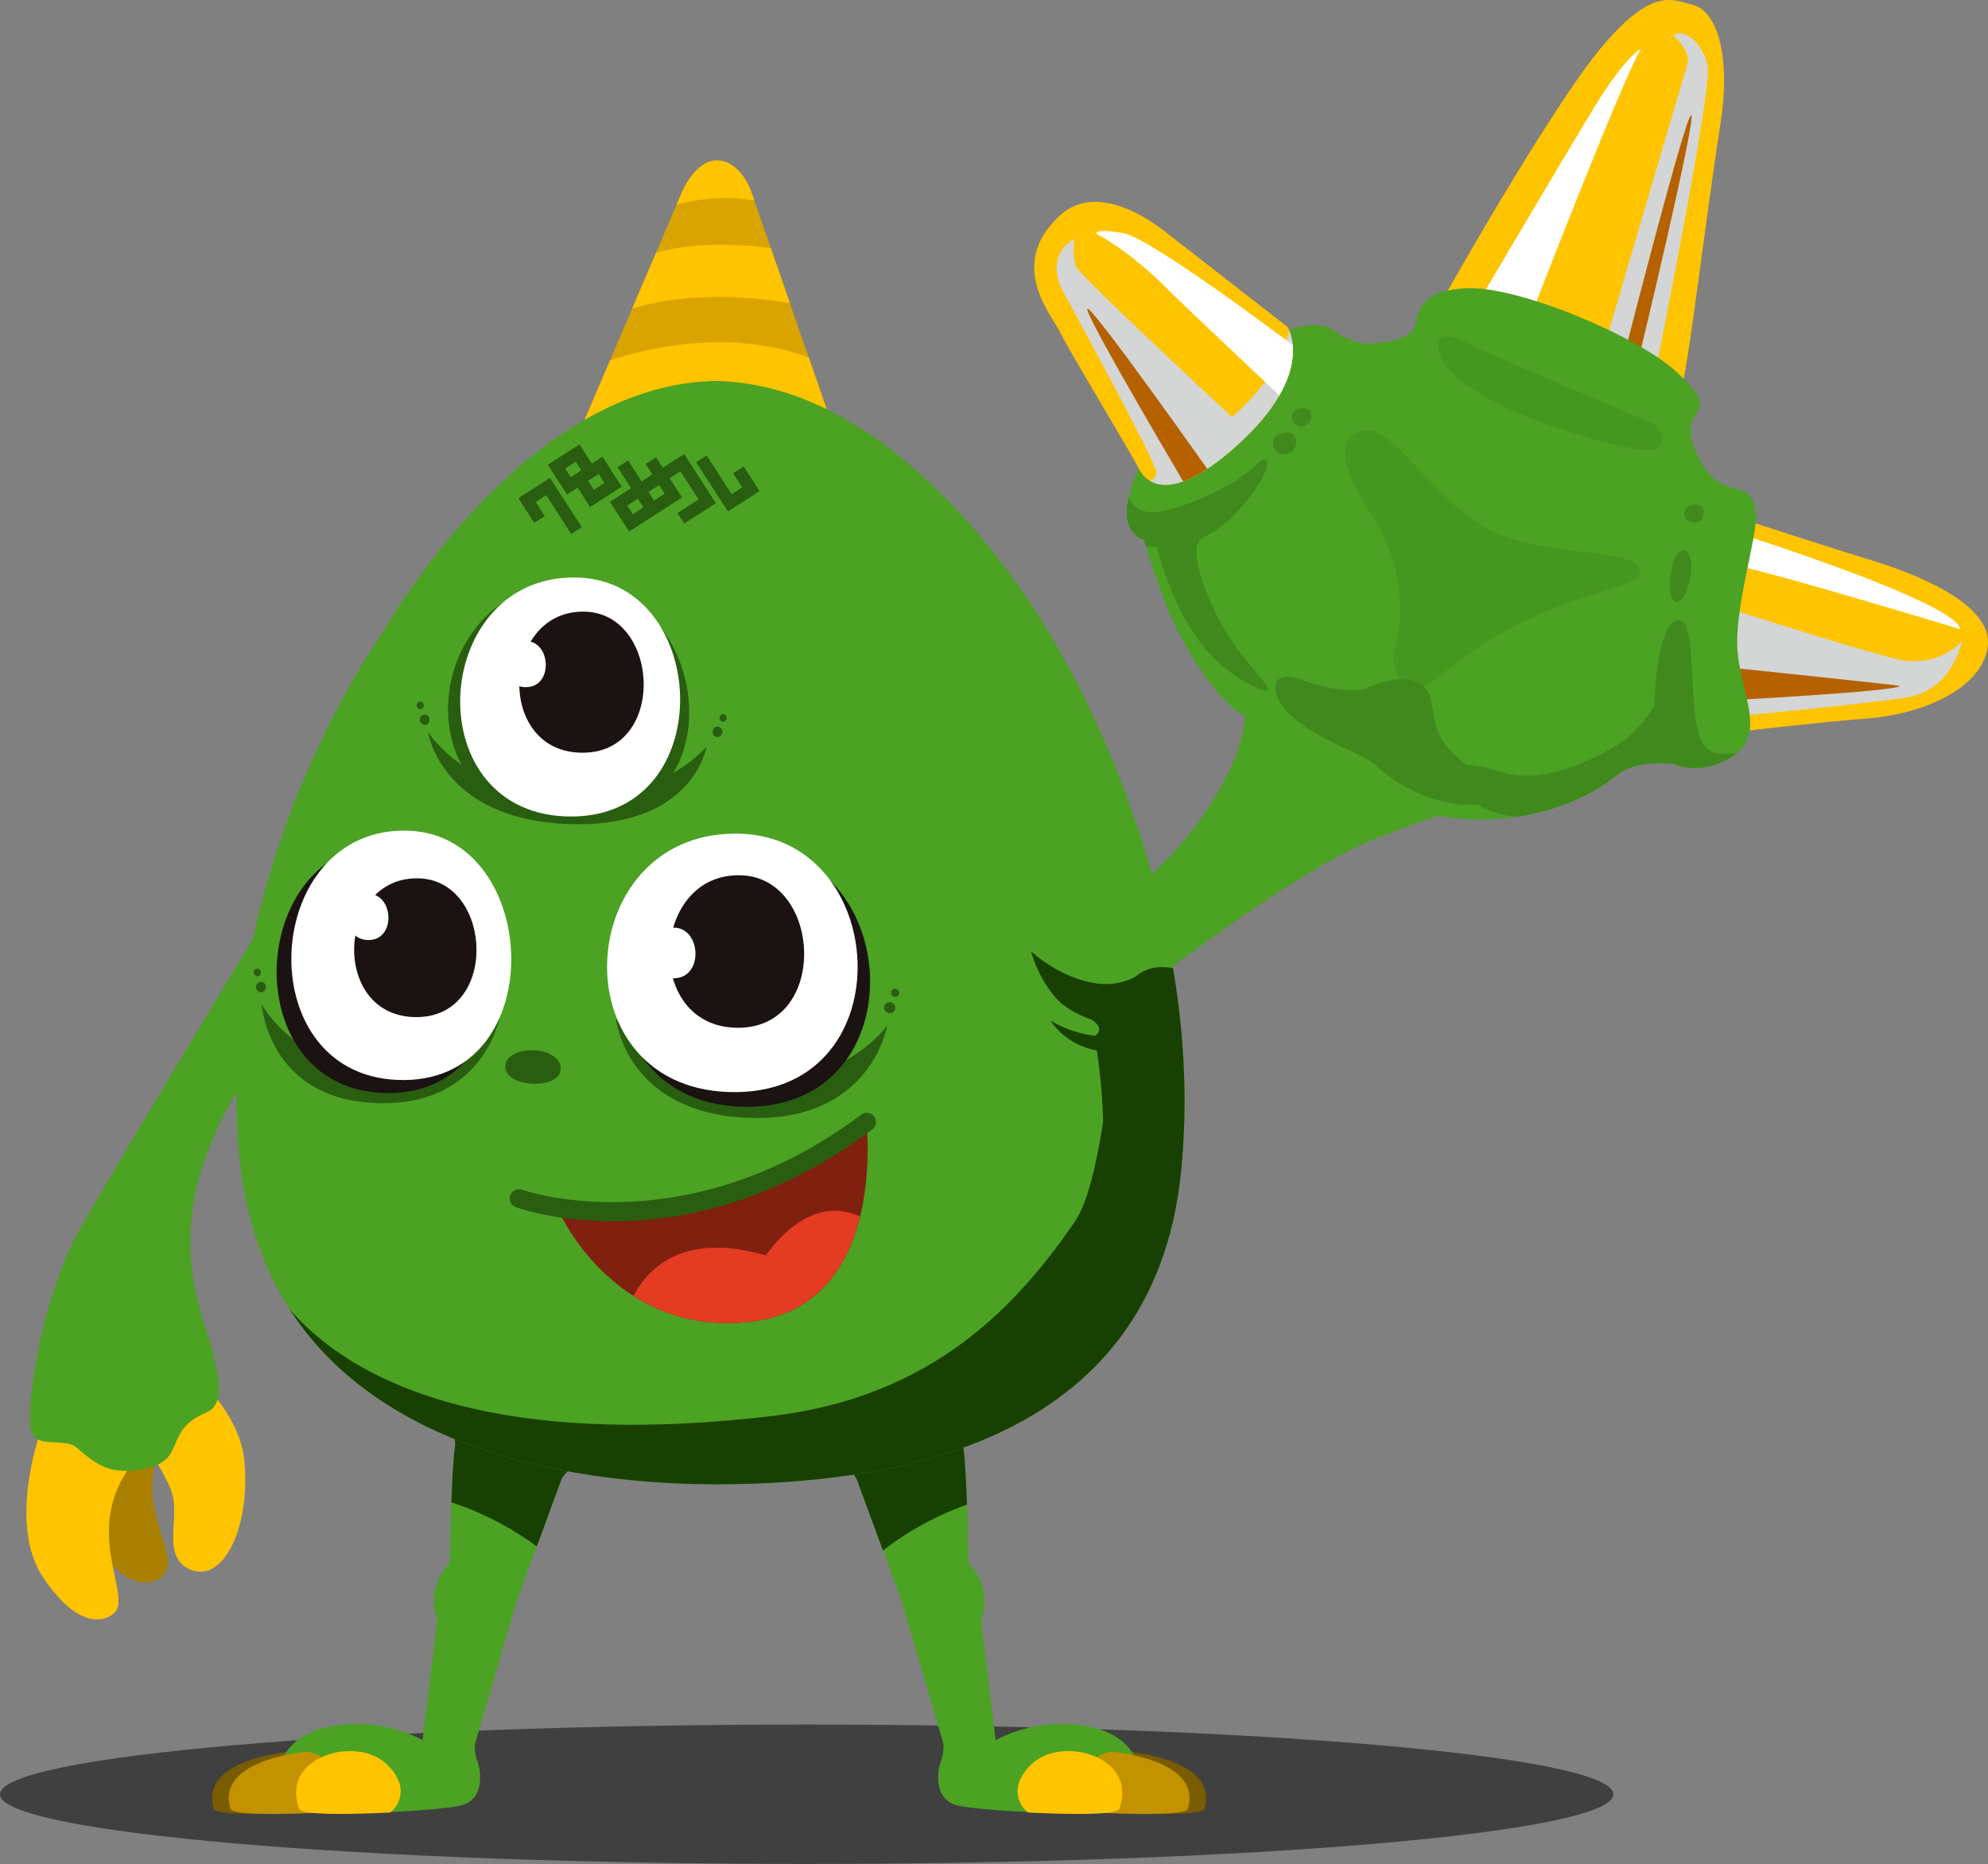 <svg id="マスコットキャラ" xmlns="http://www.w3.org/2000/svg" xmlns:xlink="http://www.w3.org/1999/xlink" width="369.497" height="346.441" viewBox="0 0 369.497 346.441">
  <rect x="0" y="0" width="369.497" height="346.441" fill="#808080" stroke="none"/>
  <defs>
    <clipPath id="clip-path">
      <rect id="長方形_191" data-name="長方形 191" width="369.497" height="346.441" fill="none"/>
    </clipPath>
    <clipPath id="clip-path-2">
      <path id="パス_5370" data-name="パス 5370" d="M44.015,132.861c-.649,3.912-.973,21.632-.973,21.632a9.921,9.921,0,0,0-2.317,10.582L38.007,187.42l7.9,6.886,9.718-33.148,7.94-21.579s.9-4.3,7.8-3.881l-31.054-8.153s4.28,1.91,3.7,5.316" transform="translate(-38.007 -127.545)" fill="none"/>
    </clipPath>
    <clipPath id="clip-path-4">
      <path id="パス_5378" data-name="パス 5378" d="M73.394,135.7c6.911-.424,7.812,3.881,7.812,3.881l7.942,21.579,9.726,33.148,7.893-6.886-2.72-22.345a9.934,9.934,0,0,0-2.3-10.582s-.345-17.72-1-21.632c-.56-3.406,3.712-5.316,3.712-5.316Z" transform="translate(-73.394 -127.545)" fill="none"/>
    </clipPath>
    <clipPath id="clip-path-6">
      <path id="パス_5386" data-name="パス 5386" d="M77.5,14.427c-4.22,0-6.616,6.148-6.616,6.148L52.269,64.136H99.1L83.757,19.9s-1.955-5.388-6.163-5.475Z" transform="translate(-52.269 -14.427)" fill="none"/>
    </clipPath>
    <clipPath id="clip-path-8">
      <path id="パス_5394" data-name="パス 5394" d="M110.343,34.273c-.217,0-.471-.021-.707-.021v.029C73.593,35.469,48.065,81.627,48.065,81.627s-31.509,43.994-26.21,97.2c5.2,52.375,58.531,60.354,87.781,60.507v.008h1.414v-.008c29.229-.153,80.593-5.859,85.808-58.225,5.289-53.22-24.247-99.483-24.247-99.483S147.1,35.48,111.05,34.281v-.029c-.246,0-.471.021-.707.021" transform="translate(-21.254 -34.252)" fill="none"/>
    </clipPath>
    <clipPath id="clip-path-10">
      <path id="パス_5421" data-name="パス 5421" d="M50.265,117.254s10.257,23.459,35.667,20.514c25.4-2.926,21.488-36.637,21.488-36.637s-26.375,20.514-57.155,16.122" transform="translate(-50.265 -101.132)" fill="none"/>
    </clipPath>
    <clipPath id="clip-path-12">
      <rect id="長方形_197" data-name="長方形 197" width="42.884" height="17.491" fill="none"/>
    </clipPath>
    <clipPath id="clip-path-13">
      <rect id="長方形_198" data-name="長方形 198" width="48.34" height="20.206" fill="none"/>
    </clipPath>
    <clipPath id="clip-path-15">
      <rect id="長方形_200" data-name="長方形 200" width="30.015" height="49.086" fill="none"/>
    </clipPath>
    <clipPath id="clip-path-16">
      <rect id="長方形_201" data-name="長方形 201" width="19.466" height="62.338" fill="none"/>
    </clipPath>
    <clipPath id="clip-path-18">
      <path id="パス_5445" data-name="パス 5445" d="M164.679,25.925c-9.492.353-9.118,4.987-9.825,7.068-.688,2.081-4.26,2.926-7.665,3.187s-5.644-1.238-7.409-2.41-4.586-1.449-8.325-.012-23.147,14.574-28.171,26.233,1.267,12.634,1.267,12.634.089,1.215,3.249,10.009c3.121,8.806,9.716,19,14.194,21.986s17.881,7.467,17.881,7.467,9.453,10.631,20.456,12.1c17.522,2.346,28.583-4.873,32.146-7.8,3.584-2.924,10.4-2.071,10.4-2.071s5.223,2.563,11.21-1.536c5.967-4.084,1.7-10.867.8-18.855s3.71-21.781,3.4-26.154-3.338-4.392-5.574-5.13c-4.055-1.323-7.107-8.3-6.539-11.183.668-3.5,4.625-3.259-2.65-9.984-7.145-6.589-28.5-15.556-38.271-15.556-.186,0-.38,0-.568.008" transform="translate(-101.337 -25.917)" fill="none"/>
    </clipPath>
    <clipPath id="clip-path-20">
      <path id="パス_5448" data-name="パス 5448" d="M95.018,21.466V37.69c.314.513.579.961.763,1.337,1.641,3.416,13.615,23.209,14.362,24.867.738,1.641,4.634,8.374,18.326-3.929,15.048-13.512,9.474-22.1,9.474-22.1s-14.628-11.408-21.062-16.4Z" transform="translate(-95.018 -21.466)" fill="none"/>
    </clipPath>
    <clipPath id="clip-path-21">
      <path id="パス_5450" data-name="パス 5450" d="M97.738,20.721c-9.883,9.164-1.471,18.433.186,21.839,1.641,3.416,13.616,23.209,14.362,24.867.738,1.641,4.634,8.374,18.326-3.929,15.048-13.512,9.474-22.1,9.474-22.1S121.4,26.832,116.977,23.416c-2.964-2.292-7.88-5.262-12.621-5.262a9.391,9.391,0,0,0-6.618,2.567" transform="translate(-93.009 -18.154)" fill="none"/>
    </clipPath>
    <clipPath id="clip-path-22">
      <path id="パス_5452" data-name="パス 5452" d="M98.6,20.772v30.6c.225.38.448.763.674,1.145h32.609c5.624-8.693,2.24-13.9,2.24-13.9S115.955,24.44,111.208,20.772Z" transform="translate(-98.599 -20.772)" fill="none"/>
    </clipPath>
  </defs>
  <g id="グループ_421" data-name="グループ 421" transform="translate(0 320.528)">
    <path id="パス_5367" data-name="パス 5367" d="M299.867,168.047c0,7.151-67.123,12.946-149.929,12.946S0,175.2,0,168.047s67.131-12.956,149.938-12.956,149.929,5.8,149.929,12.956" transform="translate(0 -155.091)" opacity="0.5"/>
  </g>
  <g id="グループ_423" data-name="グループ 423">
    <g id="グループ_422" data-name="グループ 422" clip-path="url(#clip-path)">
      <path id="パス_5368" data-name="パス 5368" d="M40.313,127.545s4.28,1.91,3.7,5.32c-.649,3.912-.973,21.628-.973,21.628a9.927,9.927,0,0,0-2.317,10.582l-2.718,22.341,7.9,6.888,9.718-33.146,7.94-21.585s.914-4.3,7.812-3.875" transform="translate(40.542 136.054)" fill="#4ca223"/>
    </g>
  </g>
  <g id="グループ_425" data-name="グループ 425" transform="translate(78.549 263.599)">
    <g id="グループ_424" data-name="グループ 424" clip-path="url(#clip-path-2)">
      <path id="パス_5369" data-name="パス 5369" d="M38.106,144.561a56.047,56.047,0,0,1,24.7,12.6l12.111-21.672-36.3-10.586Z" transform="translate(-37.901 -130.359)" fill="#184003"/>
    </g>
  </g>
  <g id="グループ_427" data-name="グループ 427">
    <g id="グループ_426" data-name="グループ 426" clip-path="url(#clip-path)">
      <path id="パス_5371" data-name="パス 5371" d="M33.682,157.527s-17.168,1.329-14.291,10.635c.49,1.608,17.491.668,17.491.668a7.113,7.113,0,0,0,1.934-6.2c-.275-2.178-1.591-4.4-5.134-5.1" transform="translate(20.338 168.036)" fill="#795b00"/>
      <path id="パス_5372" data-name="パス 5372" d="M61.8,156.423a10.352,10.352,0,0,0,.2,5.388c.922,2.424,1.12,6.886-2.424,8.19s-29.2,2.416-32.363.748c-3.15-1.684-4.828-13.587,8.56-15.436a26.289,26.289,0,0,1,22.506,7.432" transform="translate(26.671 165.383)" fill="#4ca223"/>
      <path id="パス_5373" data-name="パス 5373" d="M35.178,157.527S18.02,158.856,20.9,168.162c.5,1.608,17.491.668,17.491.668a7.135,7.135,0,0,0,1.914-6.2c-.254-2.178-1.591-4.4-5.123-5.1" transform="translate(21.944 168.036)" fill="#c29200"/>
      <path id="パス_5374" data-name="パス 5374" d="M34.925,157.579c-3.317.378-10.3,3.214-7.754,10.635.539,1.589,16.951.668,16.951.668a5.03,5.03,0,0,0,1.424-6.2c-.984-2-3.749-5.874-10.621-5.1" transform="translate(28.401 167.984)" fill="#ffc400"/>
      <path id="パス_5375" data-name="パス 5375" d="M104.106,157.527s17.158,1.329,14.271,10.635c-.479,1.608-17.491.668-17.491.668a7.158,7.158,0,0,1-1.924-6.2c.275-2.178,1.591-4.4,5.144-5.1" transform="translate(105.489 168.036)" fill="#795b00"/>
      <path id="パス_5376" data-name="パス 5376" d="M104.469,127.545s-4.28,1.91-3.712,5.32c.649,3.912.992,21.628.992,21.628a9.954,9.954,0,0,1,2.309,10.582l2.718,22.341L98.893,194.3l-9.736-33.146-7.94-21.585s-.913-4.3-7.823-3.875" transform="translate(78.29 136.054)" fill="#4ca223"/>
    </g>
  </g>
  <g id="グループ_429" data-name="グループ 429" transform="translate(151.684 263.599)">
    <g id="グループ_428" data-name="グループ 428" clip-path="url(#clip-path-4)">
      <path id="パス_5377" data-name="パス 5377" d="M109.046,144.561a56.149,56.149,0,0,0-24.705,12.6L72.259,135.493l36.287-10.586Z" transform="translate(-74.605 -130.359)" fill="#184003"/>
    </g>
  </g>
  <g id="グループ_431" data-name="グループ 431">
    <g id="グループ_430" data-name="グループ 430" clip-path="url(#clip-path)">
      <path id="パス_5379" data-name="パス 5379" d="M85.126,156.423a10.42,10.42,0,0,1-.186,5.388c-.922,2.424-1.11,6.886,2.424,8.19s29.2,2.416,32.352.748c3.16-1.684,4.838-13.587-8.55-15.436a26.289,26.289,0,0,0-22.506,7.432" transform="translate(89.997 165.383)" fill="#4ca223"/>
      <path id="パス_5380" data-name="パス 5380" d="M102.606,157.527s17.158,1.329,14.281,10.635c-.5,1.608-17.511.668-17.511.668a7.169,7.169,0,0,1-1.914-6.2c.275-2.178,1.591-4.4,5.144-5.1" transform="translate(103.888 168.036)" fill="#c29200"/>
      <path id="パス_5381" data-name="パス 5381" d="M102.676,157.579c3.317.378,10.307,3.214,7.763,10.635-.539,1.589-16.951.668-16.951.668a5.052,5.052,0,0,1-1.432-6.2c1-2,3.77-5.874,10.621-5.1" transform="translate(97.595 167.984)" fill="#ffc400"/>
      <path id="パス_5382" data-name="パス 5382" d="M52.269,64.139,70.88,20.573s2.435-6.233,6.7-6.148c4.22.093,6.173,5.477,6.173,5.477L99.1,64.139" transform="translate(55.756 15.386)" fill="#daa400"/>
    </g>
  </g>
  <g id="グループ_433" data-name="グループ 433" transform="translate(108.025 29.816)">
    <g id="グループ_432" data-name="グループ 432" clip-path="url(#clip-path-6)">
      <path id="パス_5383" data-name="パス 5383" d="M50.844,51.072,56.36,35.127s23.734-9.918,43.63.211l3.5,12.907" transform="translate(-53.789 3.018)" fill="#ffc400"/>
      <path id="パス_5384" data-name="パス 5384" d="M60.421,24.092,55.779,34.659C71,28.876,90.045,33.4,90.045,33.4L88.1,23.331C72.267,20.44,64.044,23,60.421,24.092" transform="translate(-48.525 -6.347)" fill="#ffc400"/>
      <path id="パス_5385" data-name="パス 5385" d="M64.7,13.919,59.659,24.3c12.6-4.073,20.632-.417,20.632-.417L77.15,14.115c-1.529-.079-8.775-1.149-12.446-.2" transform="translate(-44.386 -15.388)" fill="#ffc400"/>
    </g>
  </g>
  <g id="グループ_435" data-name="グループ 435">
    <g id="グループ_434" data-name="グループ 434" clip-path="url(#clip-path)">
      <path id="パス_5387" data-name="パス 5387" d="M93.455,153.652s7.027,6.2,13.2-8.511c0,0,32.617-25.749,48.38-32.154,18.964-7.707,36.238-11.253,36.473-15.215s.306-45.6-1.325-48.551c-2.846-5.223-4.877-7.558-11.179-8.575-8.746-1.389-21.849,20.093-31.253,20.529-4.27.2-16.862,1.87-17.53,7-.688,5.119,4.789,18.129-.864,30.558a62.567,62.567,0,0,1-23.527,26.9" transform="translate(99.689 43.289)" fill="#4ca223"/>
      <path id="パス_5388" data-name="パス 5388" d="M7.5,128.863a47.935,47.935,0,0,0,.628,14.955c1.817,7.572,8.451,15.267,13.7,12.14,5.83-3.464-5.508-12.764.785-24.728" transform="translate(7.655 137.459)" fill="#aa8000"/>
      <path id="パス_5389" data-name="パス 5389" d="M13.657,137.754s3.356,4.906,3.945,7.872c.942,4.888-1.9,11.193,3.141,13.4,6.262,2.732,11.328-8.044,10.09-20.332-.833-8-7.725-14.331-7.725-14.331" transform="translate(14.568 132.662)" fill="#ffc400"/>
      <path id="パス_5390" data-name="パス 5390" d="M5.231,128.407s-6.634,17.639.3,27.876c6.733,9.949,11.662,8.04,13.241,6.463,3.3-3.313-6.31-15.6,3.456-27.88" transform="translate(2.529 136.973)" fill="#ffc400"/>
      <path id="パス_5391" data-name="パス 5391" d="M62.588,71.259s-8.118-3.181-8.823,11.656c0,0-33.884,55.766-41.657,69.539C4.344,166.208,1.88,186.685,2.941,190.223c1.04,3.528,6.105,1.085,8.451,3.154,4.171,3.652,6.684,5.041,12.524,3.918C32,195.72,27.3,190.241,35.39,186.85c3.66-1.529,2.335-6.512,1.3-11.2s-7.823-17.993-1.552-35.723C41.377,122.2,56.493,105.51,56.493,105.51" transform="translate(2.888 75.707)" fill="#4ca223"/>
      <path id="パス_5392" data-name="パス 5392" d="M172.616,81.622s-25.52-46.15-61.574-47.338v-.029c-.236,0-.463.014-.7.014s-.471-.014-.7-.014v.029C73.6,35.464,48.068,81.622,48.068,81.622s-31.509,43.99-26.216,97.2c5.21,52.375,58.538,60.352,87.788,60.505v.012h1.4v-.012c29.248-.153,80.606-5.859,85.828-58.23,5.287-53.216-24.255-99.479-24.255-99.479" transform="translate(22.67 36.54)" fill="#4ca223"/>
    </g>
  </g>
  <g id="グループ_437" data-name="グループ 437" transform="translate(43.927 70.789)">
    <g id="グループ_436" data-name="グループ 436" clip-path="url(#clip-path-8)">
      <path id="パス_5393" data-name="パス 5393" d="M194.824,87.316s-8.8-2.984-10.954,8.519c-.845,4.477-2.513,30.8-7.773,38.457-10.7,15.566-26.344,32.567-56.283,36.116-90.607,10.722-97.623-34.841-97.623-34.841S35.9,207.359,122.279,189.426c86.4-17.937,82.156-72.1,72.546-102.11" transform="translate(-20.254 21.98)" fill="#184003"/>
    </g>
  </g>
  <g id="グループ_439" data-name="グループ 439">
    <g id="グループ_438" data-name="グループ 438" clip-path="url(#clip-path)">
      <path id="パス_5395" data-name="パス 5395" d="M38.486,65.816s2.4,16.155,25.855,17.123S90.253,68.6,90.253,68.6s-8.794,10.3-25.6,9.6c-19.043-.781-26.169-12.392-26.169-12.392" transform="translate(41.053 70.207)" fill="#295e11"/>
      <path id="パス_5396" data-name="パス 5396" d="M23.536,90.308s1.128,17.551,21.163,18.375S67.755,92.776,67.755,92.776a26.906,26.906,0,0,1-21.938,9.747c-16.263-.672-22.281-12.214-22.281-12.214" transform="translate(25.106 96.332)" fill="#295e11"/>
      <path id="パス_5397" data-name="パス 5397" d="M38.7,64.25c1.157.05,1.157,2-.079,1.945A.976.976,0,0,1,38.7,64.25" transform="translate(40.271 68.535)" fill="#295e11"/>
      <path id="パス_5398" data-name="パス 5398" d="M38.173,63.1c.845.029.845,1.453-.06,1.418a.711.711,0,0,1,.06-1.418" transform="translate(39.973 67.306)" fill="#295e11"/>
      <path id="パス_5399" data-name="パス 5399" d="M24.037,88.3c1.149.132,1.04,2.071-.186,1.934a.973.973,0,0,1,.186-1.934" transform="translate(24.565 94.181)" fill="#295e11"/>
      <path id="パス_5400" data-name="パス 5400" d="M23.557,87.11c.835.089.767,1.517-.138,1.407a.708.708,0,0,1,.138-1.407" transform="translate(24.339 92.915)" fill="#295e11"/>
      <path id="パス_5401" data-name="パス 5401" d="M105.825,92.851s-2.924,18.04-25.766,17.183S55.385,91.615,55.385,91.615s7.634,11.346,23.988,11.96c18.551.686,26.452-10.724,26.452-10.724" transform="translate(59.08 97.727)" fill="#295e11"/>
      <path id="パス_5402" data-name="パス 5402" d="M80.532,90.132a1.008,1.008,0,1,0,.01,2.015,1.008,1.008,0,1,0-.01-2.015" transform="translate(84.826 96.145)" fill="#295e11"/>
      <path id="パス_5403" data-name="パス 5403" d="M80.874,88.931a.734.734,0,1,0,.021,1.467.734.734,0,1,0-.021-1.467" transform="translate(85.494 94.863)" fill="#295e11"/>
      <path id="パス_5404" data-name="パス 5404" d="M65.031,65.343c-1.147-.043-1.325,1.9-.079,1.939a.972.972,0,0,0,.079-1.939" transform="translate(68.367 69.702)" fill="#295e11"/>
      <path id="パス_5405" data-name="パス 5405" d="M65.4,64.215a.716.716,0,0,0-.06,1.426.716.716,0,0,0,.06-1.426" transform="translate(69.03 68.498)" fill="#295e11"/>
      <path id="パス_5406" data-name="パス 5406" d="M64.152,52.459c25.784,1.064,30.811,45.881-2.1,44.521-31.97-1.319-26.522-45.7,2.1-44.521" transform="translate(42.98 55.934)" fill="#295e11"/>
      <path id="パス_5407" data-name="パス 5407" d="M63.507,51.956c24.7,1.027,26.177,45.565-2.594,44.376-27.961-1.149-24.832-45.5,2.594-44.376" transform="translate(44.146 55.399)" fill="#fff"/>
      <path id="パス_5408" data-name="パス 5408" d="M59.089,55.015c13.977.585,15.048,26.869-1.228,26.2-15.831-.647-14.271-26.834,1.228-26.2" transform="translate(49.819 58.673)" fill="#1a1311"/>
      <path id="パス_5409" data-name="パス 5409" d="M49.473,57.666c4.574.186,4.908,8.765-.4,8.54-5.163-.207-4.652-8.74.4-8.54" transform="translate(48.463 61.509)" fill="#fff"/>
      <path id="パス_5410" data-name="パス 5410" d="M50.858,94.461c6.223.256,6.94,6.5-.333,6.2-7.058-.283-6.607-6.494.333-6.2" transform="translate(48.47 100.752)" fill="#295e11"/>
      <path id="パス_5411" data-name="パス 5411" d="M46.8,75.888c24.705,1.027,26.58,47.512-2.2,46.319-27.965-1.153-25.245-47.454,2.2-46.319" transform="translate(26.539 80.928)" fill="#1a1311"/>
      <path id="パス_5412" data-name="パス 5412" d="M80.675,76.306c28.151,1.054,30.31,49.235-2.492,48.008-31.871-1.2-28.758-49.179,2.492-48.008" transform="translate(59.428 81.374)" fill="#1a1311"/>
      <path id="パス_5413" data-name="パス 5413" d="M48.116,74.718c24.716,1.021,26.58,47.507-2.2,46.315-27.973-1.153-25.224-47.45,2.2-46.315" transform="translate(27.949 79.68)" fill="#fff"/>
      <path id="パス_5414" data-name="パス 5414" d="M44.035,79c13.752.568,14.8,26.437-1.217,25.77-15.556-.639-14.037-26.4,1.217-25.77" transform="translate(33.975 84.255)" fill="#1a1311"/>
      <path id="パス_5415" data-name="パス 5415" d="M35.335,80.4c4.534.192,4.908,8.775-.411,8.554-5.165-.211-4.663-8.761.411-8.554" transform="translate(33.369 85.757)" fill="#fff"/>
      <path id="パス_5416" data-name="パス 5416" d="M79.566,74.989c28.14,1.06,30.29,49.244-2.492,48C45.2,121.8,48.3,73.825,79.566,74.989" transform="translate(58.238 79.969)" fill="#fff"/>
      <path id="パス_5417" data-name="パス 5417" d="M73.63,78.724c15.116.624,16.263,29.048-1.335,28.322-17.127-.707-15.459-29.029,1.335-28.322" transform="translate(64.234 83.962)" fill="#1a1311"/>
      <path id="パス_5418" data-name="パス 5418" d="M62.97,83.428c5.016.2,5.409,9.639-.442,9.406-5.673-.236-5.1-9.637.442-9.406" transform="translate(62.438 88.989)" fill="#fff"/>
      <path id="パス_5419" data-name="パス 5419" d="M50.265,117.252s10.267,23.461,35.669,20.516c25.4-2.924,21.5-36.637,21.5-36.637s-26.384,20.512-57.165,16.12" transform="translate(53.618 107.879)" fill="#80200f"/>
    </g>
  </g>
  <g id="グループ_441" data-name="グループ 441" transform="translate(103.883 209.011)">
    <g id="グループ_440" data-name="グループ 440" clip-path="url(#clip-path-10)">
      <path id="パス_5420" data-name="パス 5420" d="M56.22,128.982s3.317-18.429,26.169-11.795c0,0,8.48-13.27,19.169-6.266,0,0-3.681,33.171-45.337,18.061" transform="translate(-43.913 -92.867)" fill="#e33c23"/>
    </g>
  </g>
  <g id="グループ_443" data-name="グループ 443">
    <g id="グループ_442" data-name="グループ 442" clip-path="url(#clip-path)">
      <path id="パス_5422" data-name="パス 5422" d="M46.617,46.76l2.945,4.578,1.963-1.257-1.689-2.625L51.79,46.19,56.432,53.4l1.974-1.263-5.919-9.166Z" transform="translate(49.727 45.839)" fill="#295e11"/>
      <path id="パス_5423" data-name="パス 5423" d="M69.475,44.267l1.688,2.627L69.2,48.161l-4.652-7.2L62.6,42.215l5.911,9.16,5.88-3.784-2.955-4.584Z" transform="translate(66.779 43.689)" fill="#295e11"/>
      <path id="パス_5424" data-name="パス 5424" d="M55.157,39.961l-5.89,3.792,3.563,5.522L54.814,48l2.306,3.617,5.888-3.788-3.582-5.57-1.984,1.275Zm3.573,5.51L59.8,47.13,57.838,48.4l-1.081-1.653,1.953-1.263Zm-5.183.575-.019.014-1.031-1.6,1.953-1.277,1.031,1.606Z" transform="translate(52.554 42.627)" fill="#295e11"/>
      <path id="パス_5425" data-name="パス 5425" d="M64.688,43.372l-1.238-1.953-1.963,1.267,1.248,1.943-1.994,1.29-2.511-3.9-1.953,1.265,2.5,3.9-3.927,2.528,3.571,5.516L68.262,48.9l-2.306-3.567,2-1.285,3.369,5.221L67.4,51.794l1.257,1.953,5.89-3.782-5.89-9.135Zm-5.576,8.639-1.04-1.606,1.982-1.271,1.021,1.614L59.141,52ZM65.042,48.2l-2,1.281L62,47.873l2-1.281Z" transform="translate(58.512 43.554)" fill="#295e11"/>
      <path id="パス_5426" data-name="パス 5426" d="M65.077,120.238c-10.61,0-17.511-2.4-18.1-2.621a1.713,1.713,0,1,1,1.159-3.224c.362.126,30.486,10.493,63.035-13.977a1.715,1.715,0,0,1,2.061,2.743c-18.375,13.81-35.787,17.079-48.154,17.079" transform="translate(48.896 106.745)" fill="#295e11"/>
      <path id="パス_5427" data-name="パス 5427" d="M119.2,128.292c.343-4.962-10.356-25.908-7.027-33.119.608-1.347,2.2-5.942,2.2-5.942a11.749,11.749,0,0,1-8.352,2.356C98.858,90.835,93.3,85.54,93.3,85.54a24.025,24.025,0,0,0,4.429,8.465c2.226,2.745,6.762,4.226,6.762,4.226s2.924,1.56.608,3.131c-.2.153.06.192.107.471a107.6,107.6,0,0,1,1.523,20.632c-.61,22.378-14.566,32.8-14.566,32.8l2.149,6.659" transform="translate(98.312 91.246)" fill="#184003"/>
      <path id="パス_5428" data-name="パス 5428" d="M103.424,94.686A22.437,22.437,0,0,1,94.481,91.8a13.056,13.056,0,0,0,10.464,5.665" transform="translate(100.784 97.923)" fill="#184003"/>
      <path id="パス_5429" data-name="パス 5429" d="M163.858,46.878s15.048,4.908,22.928,7.314c7.893,2.424,22.585,8.062,21.4,16.081s-12.721,12.549-22.37,13.26c-9.629.723-28.386,2.97-28.386,2.97s-17.718-30.3,6.43-39.625" transform="translate(161.246 50.005)" fill="#ffc400"/>
    </g>
  </g>
  <g id="グループ_445" data-name="グループ 445" transform="translate(321.413 99.446)">
    <g id="グループ_444" data-name="グループ 444" clip-path="url(#clip-path-12)">
      <path id="パス_5430" data-name="パス 5430" d="M158.179,48.118s39.664,12.57,40.235,17.491c0,0-38.085-11.607-42.895-12.01" transform="translate(-155.519 -48.118)" fill="#fff"/>
    </g>
  </g>
  <g id="グループ_447" data-name="グループ 447" transform="translate(316.289 113.293)">
    <g id="グループ_446" data-name="グループ 446" clip-path="url(#clip-path-13)">
      <path id="パス_5431" data-name="パス 5431" d="M158.7,54.819s28.9,9.282,32.449,9.556c7.116.535,10.228-3.737,10.228-3.737S199.859,69.887,190.9,71.2s-35.248,3.817-35.248,3.817L153.04,61.1" transform="translate(-153.04 -54.817)" fill="#d4d5d5"/>
    </g>
  </g>
  <g id="グループ_449" data-name="グループ 449">
    <g id="グループ_448" data-name="グループ 448" clip-path="url(#clip-path)">
      <path id="パス_5432" data-name="パス 5432" d="M155.458,59.993c.9.064,32.46,3.381,32.47,3.484.107,1.017-33.117,2.759-33.117,2.759" transform="translate(165.138 63.995)" fill="#b56100"/>
      <path id="パス_5433" data-name="パス 5433" d="M129.768,55.594s19.65-34.942,29.25-46.544c9.639-11.6,13.407-9.118,17.236-8.126,4.534,1.178,7.045,9.565,5.084,22.118-2.689,17.147-5.516,41.741-7.165,49.068,0,0-41.52-.488-44.405-16.515" transform="translate(138.425 0)" fill="#ffc400"/>
    </g>
  </g>
  <g id="グループ_451" data-name="グループ 451" transform="translate(274.965 9.11)">
    <g id="グループ_450" data-name="グループ 450" clip-path="url(#clip-path-15)">
      <path id="パス_5434" data-name="パス 5434" d="M142.807,53.494s16.951-43.8,20.25-49.086c0,0-2.67,1.11-8.374,10.36-4.229,6.859-21.632,36.327-21.632,36.327" transform="translate(-133.04 -4.408)" fill="#fff"/>
    </g>
  </g>
  <g id="グループ_453" data-name="グループ 453" transform="translate(297.982 6.213)">
    <g id="グループ_452" data-name="グループ 452" clip-path="url(#clip-path-16)">
      <path id="パス_5435" data-name="パス 5435" d="M153.993,65.342s10.249-50.789,9.621-55.969c-.5-3.949-4.123-7.587-6.411-5.973,0,0,3.445,2.794,2.563,5.586-.9,2.788-15.587,52.939-15.587,52.939" transform="translate(-144.186 -3.004)" fill="#d4d5d5"/>
    </g>
  </g>
  <g id="グループ_455" data-name="グループ 455">
    <g id="グループ_454" data-name="グループ 454" clip-path="url(#clip-path)">
      <path id="パス_5436" data-name="パス 5436" d="M148.791,54.759s10.307-42.913,9.579-44.366c-.707-1.453-12.132,43.141-12.132,43.141" transform="translate(155.995 11.049)" fill="#b56100"/>
      <path id="パス_5437" data-name="パス 5437" d="M139.877,112.088s-13.417-4.476-17.883-7.469S110.92,91.441,107.8,82.641c-3.16-8.794-3.249-10.017-3.249-10.017s-6.291-.971-1.267-12.632,24.441-24.8,28.18-26.233,6.547-1.161,8.325.017c1.746,1.168,3.985,2.664,7.4,2.41s6.979-1.11,7.665-3.191c.707-2.081.335-6.713,9.825-7.068,9.482-.372,31.548,8.831,38.84,15.558s3.327,6.479,2.652,9.978c-.57,2.881,2.474,9.858,6.527,11.181,2.247.74,5.28.754,5.584,5.132.324,4.369-4.278,18.154-3.385,26.154s5.152,14.777-.814,18.857c-5.987,4.1-11.21,1.54-11.21,1.54s-6.812-.864-10.385,2.061-14.634,10.139-32.156,7.8c-11-1.467-20.454-12.1-20.454-12.1" transform="translate(108.098 27.645)" fill="#4ca223"/>
    </g>
  </g>
  <g id="グループ_457" data-name="グループ 457" transform="translate(209.435 53.563)">
    <g id="グループ_456" data-name="グループ 456" clip-path="url(#clip-path-18)">
      <path id="パス_5438" data-name="パス 5438" d="M102.279,47.793s.982,4.5,6.861,3.125c4.574-1.044,13.163-4.485,17.619-9,0,0,1.294-1.558,1.56.2.283,1.753-5.644,10.972-11.788,13.644-3.906,1.693,1.374,13.332,4.417,18.183,3.406,5.413,8.068,9.629,7.49,10.311-.6.7-7.362-2.577-11.4-7.362-6.733-8.011-9.257-19.243-9.257-19.243s-11.543.254-5.506-9.86" transform="translate(-102.197 -9.528)" fill="#408a1d"/>
      <path id="パス_5439" data-name="パス 5439" d="M116.5,38.922c2.993-.539,3.042,3.549.44,4.02s-3.728-3.427-.44-4.02" transform="translate(-87.32 -12.096)" fill="#408a1d"/>
      <path id="パス_5440" data-name="パス 5440" d="M117.878,36.731c2.5-.446,2.521,2.96.364,3.338s-3.1-2.86-.364-3.338" transform="translate(-85.494 -14.425)" fill="#408a1d"/>
      <path id="パス_5441" data-name="パス 5441" d="M153.156,45.4c2.5-.44,2.542,2.955.364,3.342-2.162.382-3.1-2.86-.364-3.342" transform="translate(-47.862 -5.176)" fill="#408a1d"/>
      <path id="パス_5442" data-name="パス 5442" d="M153.187,49.629c2.346,1.29-.021,10.474-2.052,9.368-2.05-1.085-.539-10.772,2.052-9.368" transform="translate(-49.238 -0.772)" fill="#408a1d"/>
      <path id="パス_5443" data-name="パス 5443" d="M140.2,84.278c7.9,2.013,17.522-3.573,20.376-5.247,4.191-2.464,6.979-7.306,6.979-7.306s.285-15.465,4.427-15.951,1.128,19.832,5.194,23.651c2.668,2.507,7.36.386,7.36.386s-3.435,7.858-10.59,5.805c-3.307-.961-13.771,2.253-16.687,4.073-5.624,3.515-23.645,5.159-25.96-4.3-1.139-4.559,5.161-2.081,8.9-1.114" transform="translate(-69.519 5.922)" fill="#408a1d"/>
      <path id="パス_5444" data-name="パス 5444" d="M123.72,38.959C129.707,36.791,136,50.444,146.9,56.632c10.639,6.055,27.758,3.524,28.769,7.986.992,4.474-17.236,2.993-37.248,19.894-6.076,5.14-9-1.471-8.354-4.309a31.316,31.316,0,0,0-3.534-24.85c-3.21-5.223-9.089-14.116-2.817-16.393" transform="translate(-80.421 -12.251)" fill="#469720"/>
    </g>
  </g>
  <g id="グループ_459" data-name="グループ 459">
    <g id="グループ_458" data-name="グループ 458" clip-path="url(#clip-path)">
      <path id="パス_5446" data-name="パス 5446" d="M97.74,20.72c6.086-5.634,14.812-.721,19.237,2.693S140.084,41.4,140.084,41.4s5.574,8.587-9.463,22.1c-13.713,12.3-17.59,5.57-18.334,3.925S99.564,45.979,97.926,42.569c-1.658-3.416-10.071-12.681-.186-21.849" transform="translate(99.214 19.366)" fill="#ffc400"/>
    </g>
  </g>
  <g id="グループ_461" data-name="グループ 461" transform="translate(196.375 44.364)">
    <g id="グループ_460" data-name="グループ 460" clip-path="url(#clip-path-20)">
      <path id="パス_5447" data-name="パス 5447" d="M110.984,66.482s2.7.339,2.581-1.674-17.4-33.646-17.4-33.646-3.67-6.072,2.139-9.693c0,0-.461,3.567.482,5.4s28.847,27.754,28.847,27.754a44.131,44.131,0,0,0,6.556-7.091,32.012,32.012,0,0,0,4.084-9c.364-1.316,3.6,3.453,2.67,6.134-1.846,5.295-12.543,22.56-20.357,24.106S111,67.925,111,67.925" transform="translate(-95.016 -21.463)" fill="#d4d5d5"/>
    </g>
  </g>
  <g id="グループ_463" data-name="グループ 463" transform="translate(192.222 37.519)">
    <g id="グループ_462" data-name="グループ 462" clip-path="url(#clip-path-21)">
      <path id="パス_5449" data-name="パス 5449" d="M116.687,61.679s-19.406-32.745-18.9-33.888c.531-1.139,23.627,31.621,23.627,31.621" transform="translate(-87.918 -7.905)" fill="#b56100"/>
    </g>
  </g>
  <g id="グループ_465" data-name="グループ 465" transform="translate(203.776 42.93)">
    <g id="グループ_464" data-name="グループ 464" clip-path="url(#clip-path-22)">
      <path id="パス_5451" data-name="パス 5451" d="M138.147,44.259s-29-22.1-34.531-23.081-5.006.1-5.006.1,5.927,2.974,13.32,10.4c3.513,3.509,21.936,20.828,21.936,20.828Z" transform="translate(-98.6 -20.773)" fill="#fff"/>
    </g>
  </g>
  <g id="グループ_467" data-name="グループ 467">
    <g id="グループ_466" data-name="グループ 466" clip-path="url(#clip-path)">
      <path id="パス_5453" data-name="パス 5453" d="M119.877,61.5c3.788,1.434,9.375,2.666,12.634,1.182,5.652-2.6,10.108-1.271,10.993,2,1.04,3.712.165,7.112,5.524,11.607,2.681,2.259,8.314,5.384,6.3,7.322-1.984,1.924-13.026,2-22.1-6.394-2.513-2.34-13.988-5.595-17.639-11.538-1.786-2.91-1.246-6.266,4.28-4.181" transform="translate(122.335 64.911)" fill="#408a1d"/>
      <path id="パス_5454" data-name="パス 5454" d="M129.322,31.981c0-2.567,2.532-1.914,5.084-.575s33.313,14.469,34.237,14.723,4,3.224,1.343,5.059c-2.7,1.846-40.735-8.54-40.665-19.208" transform="translate(137.949 32.246)" fill="#469720"/>
    </g>
  </g>
</svg>
